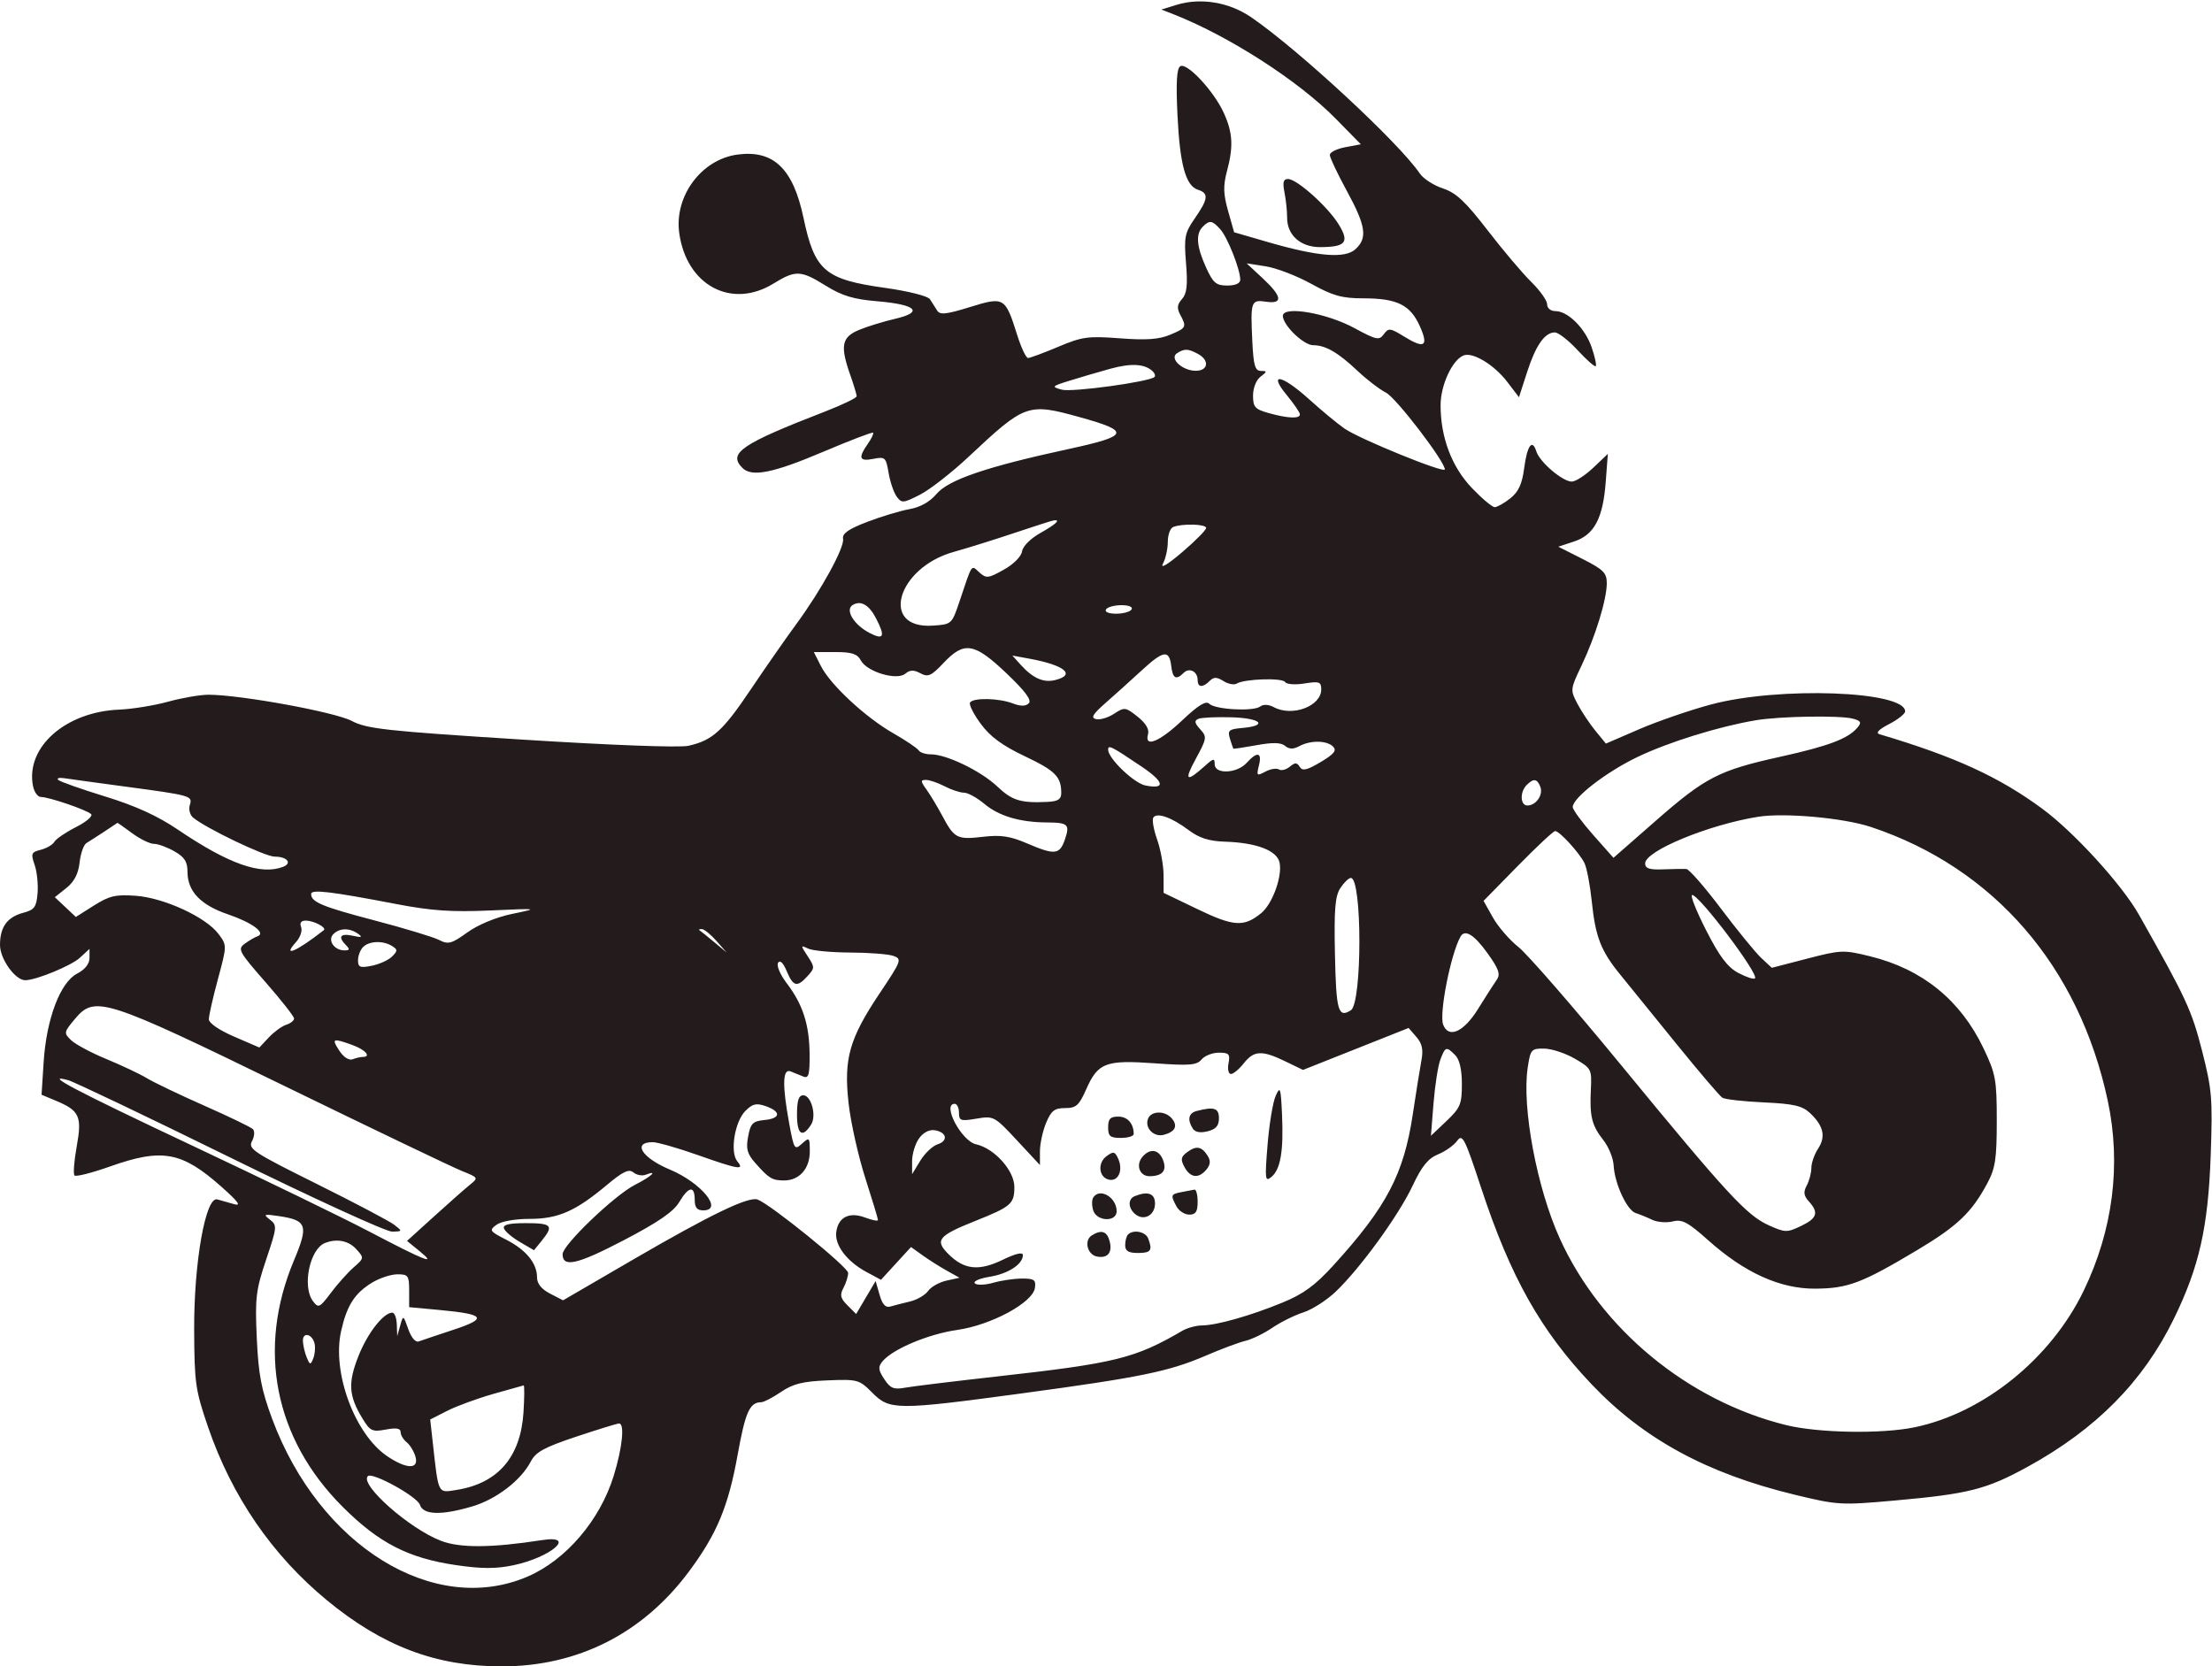 <svg id="svgContent" version="1.1" width="519" height="391" style="position: relative; width: 519px; height: 391px; margin:auto; user-select: none; cursor: default;" xmlns="http://www.w3.org/2000/svg" xmlns:xlink="http://www.w3.org/1999/xlink" viewBox="0 0 519 391"><g id="svgPath"><path d="M 276 1.154 L 272.500 2.239 275 3.212 C 288.141 8.325, 304.592 18.881, 313.397 27.848 L 319.293 33.854 315.647 34.538 C 313.641 34.915, 312.006 35.735, 312.014 36.361 C 312.022 36.988, 313.822 40.791, 316.014 44.812 C 320.486 53.016, 320.904 55.872, 318.015 58.486 C 315.546 60.721, 309.217 60.203, 297.531 56.812 L 289.562 54.500 288.146 49.500 C 287.028 45.551, 286.969 43.604, 287.865 40.236 C 289.430 34.354, 289.261 31.170, 287.132 26.484 C 284.801 21.353, 278.484 14.583, 276.925 15.546 C 276.096 16.059, 275.903 19.367, 276.263 26.885 C 276.824 38.616, 278.188 43.608, 281.084 44.527 C 283.645 45.339, 283.501 46.669, 280.363 51.197 C 277.965 54.659, 277.776 55.612, 278.277 61.751 C 278.698 66.920, 278.477 68.890, 277.334 70.167 C 276.191 71.443, 276.094 72.306, 276.920 73.851 C 278.471 76.748, 278.368 76.948, 274.515 78.558 C 271.922 79.642, 268.917 79.853, 262.765 79.383 C 255.291 78.813, 253.905 79.004, 248.280 81.376 C 244.859 82.819, 241.679 84, 241.213 84 C 240.747 84, 239.615 81.621, 238.699 78.713 C 235.856 69.696, 235.631 69.561, 227.574 72.050 C 221.943 73.789, 220.531 73.934, 219.868 72.840 C 219.422 72.103, 218.666 70.914, 218.187 70.198 C 217.698 69.465, 213.085 68.305, 207.628 67.543 C 193.520 65.572, 191.134 63.520, 188.525 51.119 C 186.091 39.546, 181.487 35.135, 173.028 36.269 C 164.577 37.403, 158.181 46.011, 159.367 54.658 C 161.052 66.952, 171.614 72.615, 181.500 66.526 C 186.676 63.338, 187.884 63.389, 193.764 67.044 C 197.576 69.414, 200.248 70.221, 205.828 70.689 C 215.022 71.460, 216.823 73.236, 210.006 74.809 C 207.277 75.439, 203.460 76.617, 201.522 77.426 C 197.476 79.117, 197.086 81.157, 199.500 88 C 200.325 90.338, 201 92.574, 201 92.968 C 201 93.362, 197.738 94.948, 193.750 96.494 C 173.858 104.203, 170.731 106.331, 174.200 109.800 C 176.391 111.991, 181.380 111, 193 106.067 C 199.325 103.383, 204.658 101.340, 204.852 101.528 C 205.046 101.717, 204.483 102.900, 203.602 104.158 C 201.288 107.461, 201.614 108.327, 204.919 107.666 C 207.668 107.116, 207.876 107.308, 208.491 110.949 C 208.851 113.076, 209.706 115.583, 210.391 116.520 C 211.556 118.113, 211.916 118.084, 215.859 116.072 C 218.180 114.888, 223.324 110.875, 227.290 107.156 C 240.555 94.712, 241.145 94.503, 253.382 97.896 C 265.337 101.211, 264.968 102.274, 250.803 105.340 C 231.524 109.512, 222.545 112.564, 219.738 115.899 C 218.184 117.746, 215.929 119.016, 213.411 119.461 C 211.260 119.842, 206.800 121.185, 203.500 122.446 C 199.079 124.135, 197.581 125.182, 197.806 126.423 C 198.179 128.475, 192.663 138.519, 186.742 146.569 C 184.343 149.831, 179.586 156.658, 176.172 161.739 C 169.588 171.537, 167.175 173.720, 161.524 174.995 C 159.458 175.461, 143.225 174.851, 122.251 173.521 C 90.436 171.502, 86.059 171.020, 82.494 169.142 C 78.566 167.073, 56.470 163.033, 48.960 163.011 C 47.013 163.005, 42.738 163.738, 39.460 164.640 C 36.182 165.542, 31.025 166.380, 28 166.502 C 15.394 167.009, 5.996 175.296, 7.731 184.376 C 8.007 185.819, 8.840 187, 9.582 187 C 11.457 187, 20.311 190.018, 21.369 191.017 C 21.847 191.468, 20.272 192.833, 17.869 194.049 C 15.466 195.265, 13.168 196.826, 12.763 197.518 C 12.357 198.211, 10.919 199.054, 9.567 199.394 C 7.337 199.953, 7.202 200.282, 8.120 202.914 C 8.676 204.510, 8.990 207.515, 8.816 209.592 C 8.545 212.833, 8.075 213.480, 5.501 214.164 C 1.685 215.177, -0 217.497, 0 221.737 C 0 225.017, 3.570 230, 5.920 230 C 8.442 230, 16.718 226.598, 18.750 224.725 L 21 222.651 21 224.800 C 21 226.163, 19.932 227.501, 18.077 228.460 C 14.138 230.497, 10.888 239.094, 10.242 249.184 L 9.751 256.869 13.125 258.280 C 18.671 260.598, 19.280 261.941, 17.995 269.026 C 17.379 272.426, 17.150 275.483, 17.486 275.819 C 17.822 276.156, 21.563 275.205, 25.799 273.706 C 38.079 269.360, 42.651 270.197, 51.998 278.499 C 55.915 281.977, 56.695 283.056, 54.920 282.542 C 53.589 282.157, 51.814 281.654, 50.975 281.425 C 48.242 280.678, 45.490 296.207, 45.556 312 C 45.609 324.506, 45.849 326.188, 48.821 334.851 C 54.399 351.107, 63.846 364.880, 76.680 375.466 C 89.758 386.253, 102.296 391, 117.713 391 C 135.616 391, 150.873 383.259, 161.686 368.690 C 168.226 359.879, 170.883 353.493, 173.082 341.297 C 174.888 331.281, 175.891 329.053, 178.610 329.015 C 179.221 329.007, 181.318 327.916, 183.269 326.592 C 186.068 324.693, 188.368 324.122, 194.159 323.891 C 201.258 323.609, 201.605 323.705, 204.673 326.799 C 208.741 330.902, 210.388 330.909, 239.775 326.941 C 267.476 323.201, 274.304 321.802, 282.848 318.118 C 286.507 316.541, 290.726 314.963, 292.224 314.613 C 293.722 314.262, 296.557 312.883, 298.523 311.549 C 300.490 310.214, 303.764 308.592, 305.799 307.944 C 307.835 307.296, 311.226 305.131, 313.335 303.133 C 319.074 297.697, 328.120 285.258, 331.407 278.282 C 333.597 273.635, 335.077 271.803, 337.407 270.857 C 339.108 270.166, 341.122 268.742, 341.881 267.694 C 343.133 265.966, 343.661 266.997, 347.494 278.645 C 354.390 299.603, 361.446 312.168, 373.397 324.769 C 385.589 337.625, 400.426 345.708, 421 350.700 C 431.154 353.164, 431.928 353.210, 444.500 352.088 C 461.881 350.538, 466.033 349.487, 475.698 344.191 C 491.766 335.387, 502.862 324.164, 510.049 309.446 C 516.010 297.238, 518.104 287.931, 518.700 271 C 519.166 257.746, 518.990 255.640, 516.651 246.500 C 514.216 236.989, 512.950 234.262, 501.837 214.593 C 497.876 207.583, 486.682 195.305, 479.233 189.802 C 469.070 182.295, 458.680 177.533, 441 172.283 C 440.012 171.989, 440.779 171.174, 443.250 169.895 C 445.313 168.826, 447 167.490, 447 166.925 C 447 162.111, 417.382 161.046, 401.500 165.288 C 396.550 166.610, 388.965 169.218, 384.645 171.084 L 376.791 174.476 374.342 171.488 C 372.996 169.844, 371.102 167.001, 370.134 165.170 C 368.402 161.893, 368.417 161.749, 371.074 156.170 C 374.346 149.300, 377 140.640, 377 136.835 C 377 134.430, 376.192 133.624, 371.312 131.156 L 365.623 128.279 369.329 127.056 C 374.062 125.494, 376.110 121.632, 376.755 113.045 L 377.247 106.500 373.826 109.750 C 371.944 111.537, 369.673 113, 368.779 113 C 366.636 113, 361.274 108.439, 360.481 105.942 C 359.503 102.860, 358.325 104.492, 357.604 109.927 C 357.114 113.618, 356.273 115.427, 354.337 116.949 C 352.904 118.077, 351.264 119, 350.694 119 C 350.124 119, 347.731 116.990, 345.377 114.533 C 340.625 109.574, 337.998 102.637, 338.004 95.068 C 338.008 90.360, 340.765 84.411, 343.415 83.394 C 345.581 82.563, 350.600 85.609, 353.646 89.603 L 356.395 93.207 358.286 87.354 C 360.329 81.028, 362.440 78, 364.809 78 C 365.633 78, 368.038 79.875, 370.154 82.167 C 372.269 84.458, 374.185 86.146, 374.411 85.917 C 374.636 85.687, 374.205 83.700, 373.451 81.500 C 371.919 77.024, 367.892 73, 364.944 73 C 363.829 73, 363 72.318, 363 71.400 C 363 70.520, 361.325 68.158, 359.278 66.150 C 357.230 64.142, 352.609 58.675, 349.007 54 C 343.836 47.287, 341.638 45.230, 338.551 44.217 C 336.401 43.512, 333.964 41.937, 333.136 40.717 C 328.223 33.487, 304.816 11.786, 293.631 4.090 C 288.413 0.500, 281.711 -0.616, 276 1.154 M 301.375 45.125 C 301.719 46.844, 302 49.544, 302 51.125 C 302 55.192, 305.176 58.003, 309.750 57.985 C 315.785 57.960, 316.685 56.844, 314.074 52.619 C 311.490 48.439, 304.288 42, 302.195 42 C 301.110 42, 300.906 42.778, 301.375 45.125 M 282.200 53.200 C 280.504 54.896, 280.741 57.834, 282.973 62.750 C 284.629 66.399, 285.333 67, 287.951 67 C 289.871 67, 291 66.491, 291 65.626 C 291 63.224, 288.009 55.667, 286.319 53.800 C 284.400 51.680, 283.807 51.593, 282.200 53.200 M 296.250 65.283 C 300.841 69.551, 301.104 71.389, 297.039 70.792 C 293.519 70.276, 293.378 70.687, 293.832 80.111 C 294.103 85.727, 294.472 87.006, 295.832 87.032 C 297.350 87.061, 297.343 87.183, 295.750 88.392 C 294.747 89.153, 294 91.040, 294 92.813 C 294 95.535, 294.449 96.031, 297.750 96.947 C 302.206 98.185, 305 98.293, 305 97.228 C 305 96.803, 303.617 94.778, 301.927 92.728 C 297.405 87.241, 300.753 87.891, 307.239 93.758 C 310.133 96.376, 313.850 99.448, 315.500 100.587 C 319.065 103.047, 339 111.157, 339 110.148 C 339 108.261, 327.561 93.332, 325.202 92.139 C 323.716 91.388, 320.700 89.077, 318.500 87.003 C 313.920 82.687, 310.999 81, 308.106 81 C 305.853 81, 301 76.301, 301 74.120 C 301 71.691, 311.214 73.424, 317.746 76.962 C 322.958 79.785, 323.588 79.917, 324.684 78.418 C 325.790 76.905, 326.183 76.950, 329.447 78.967 C 334.263 81.944, 335.259 81.268, 333.109 76.480 C 330.883 71.524, 327.769 70, 319.865 70 C 314.868 70, 312.760 69.412, 307.662 66.597 C 304.273 64.725, 299.475 62.879, 297 62.495 L 292.500 61.797 296.250 65.283 M 276.176 82.870 C 274.276 84.075, 277.389 87, 280.571 87 C 283.516 87, 283.826 84.513, 281.066 83.035 C 278.746 81.793, 277.918 81.765, 276.176 82.870 M 260.500 86.528 C 257.750 87.286, 253.475 88.538, 251 89.310 C 246.737 90.639, 246.638 90.751, 249.120 91.432 C 251.505 92.087, 269.747 89.586, 270.885 88.449 C 271.150 88.184, 270.947 87.575, 270.433 87.096 C 268.572 85.359, 265.400 85.177, 260.500 86.528 M 238 125.055 C 233.325 126.625, 226.949 128.617, 223.831 129.481 C 210.452 133.187, 206.303 147.632, 218.857 146.797 C 223.306 146.501, 223.325 146.483, 225.167 141 C 228.188 132.002, 227.823 132.530, 229.793 134.313 C 231.400 135.767, 231.875 135.714, 235.523 133.672 C 237.818 132.388, 239.626 130.572, 239.799 129.380 C 239.971 128.192, 241.779 126.368, 244.049 125.093 C 247.756 123.009, 248.974 121.870, 247.250 122.100 C 246.838 122.155, 242.675 123.484, 238 125.055 M 275.250 123.662 C 274.563 123.940, 274 125.509, 274 127.149 C 274 128.789, 273.487 131.091, 272.859 132.264 C 272.175 133.541, 273.978 132.465, 277.359 129.576 C 280.462 126.926, 283 124.362, 283 123.879 C 283 122.955, 277.391 122.798, 275.250 123.662 M 200.056 141.965 C 198.214 143.104, 200.339 146.607, 204.030 148.515 C 207.383 150.249, 207.764 149.378, 205.537 145.072 C 203.900 141.906, 201.945 140.798, 200.056 141.965 M 259.500 143 C 259.140 143.582, 260.137 144, 261.882 144 C 263.532 144, 265.160 143.550, 265.500 143 C 265.860 142.418, 264.863 142, 263.118 142 C 261.468 142, 259.840 142.450, 259.500 143 M 221.391 155.547 C 218.505 158.607, 217.759 158.941, 215.959 157.978 C 214.393 157.140, 213.506 157.165, 212.404 158.079 C 210.407 159.737, 203.417 157.648, 201.981 154.965 C 201.152 153.415, 199.876 153, 195.939 153 L 190.949 153 192.592 156.250 C 194.826 160.670, 203.027 168.297, 209.570 172.040 C 212.533 173.735, 215.219 175.545, 215.538 176.061 C 215.857 176.578, 217.159 177, 218.432 177 C 222.093 177, 230.176 180.919, 234 184.549 C 237.469 187.841, 239.471 188.456, 245.750 188.156 C 248.233 188.037, 249 187.547, 249 186.082 C 249 182.243, 247.617 180.845, 240.457 177.448 C 235.167 174.937, 232.326 172.848, 230.116 169.842 C 228.439 167.563, 227.304 165.316, 227.593 164.849 C 228.320 163.673, 234.304 163.785, 237.598 165.037 C 239.494 165.758, 240.647 165.753, 241.380 165.020 C 242.119 164.281, 240.553 162.176, 236.146 157.983 C 228.596 150.798, 226.237 150.409, 221.391 155.547 M 267.908 157.275 C 265.382 159.599, 261.557 163.044, 259.408 164.930 C 256.352 167.613, 255.868 168.444, 257.191 168.742 C 258.121 168.952, 260.021 168.377, 261.414 167.464 C 263.831 165.881, 264.084 165.913, 266.906 168.152 C 268.815 169.667, 269.688 171.121, 269.365 172.250 C 268.425 175.542, 272.020 174.095, 277.383 169.023 C 281.166 165.445, 282.950 164.350, 283.730 165.130 C 285.103 166.503, 294.107 166.988, 295.686 165.774 C 296.413 165.215, 297.646 165.275, 298.870 165.931 C 303.212 168.254, 310 165.709, 310 161.757 C 310 159.974, 309.550 159.816, 306.060 160.374 C 303.854 160.727, 301.856 160.577, 301.520 160.032 C 300.879 158.995, 291.964 159.286, 290.158 160.403 C 289.566 160.768, 288.174 160.501, 287.066 159.809 C 285.475 158.816, 284.792 158.808, 283.825 159.775 C 282.187 161.413, 281 161.323, 281 159.559 C 281 157.546, 279.047 156.553, 277.713 157.887 C 275.959 159.641, 275.158 159.210, 274.816 156.327 C 274.351 152.392, 273.015 152.576, 267.908 157.275 M 239.503 156.003 C 242.356 159.156, 244.851 160.254, 247.593 159.566 C 252.532 158.326, 249.791 156.065, 241.514 154.550 L 237.528 153.821 239.503 156.003 M 281.189 168.662 C 280.168 169.087, 280.258 169.628, 281.596 171.106 C 283.230 172.912, 283.177 173.259, 280.515 178.150 C 277.746 183.237, 278.342 183.645, 282.750 179.677 C 284.714 177.909, 285 177.864, 285 179.326 C 285 181.735, 290.230 181.508, 292.500 179 C 294.991 176.248, 296.165 176.495, 295.384 179.608 C 294.776 182.029, 294.883 182.133, 296.885 181.061 C 298.071 180.427, 299.502 180.192, 300.064 180.540 C 300.627 180.888, 301.777 180.600, 302.620 179.900 C 303.863 178.869, 304.306 178.876, 304.962 179.939 C 305.598 180.968, 306.651 180.725, 309.868 178.807 C 313.019 176.928, 313.691 176.091, 312.782 175.182 C 311.310 173.710, 307.511 173.656, 304.870 175.069 C 303.433 175.838, 302.490 175.822, 301.512 175.010 C 300.546 174.208, 298.613 174.162, 294.826 174.852 C 291.897 175.386, 289.443 175.750, 289.374 175.662 C 289.305 175.573, 288.946 174.516, 288.577 173.313 C 287.983 171.379, 288.318 171.090, 291.474 170.813 C 297.626 170.273, 295.886 168.511, 289 168.308 C 285.425 168.202, 281.910 168.361, 281.189 168.662 M 411.919 169.010 C 403.199 170.486, 391.468 174.132, 384.167 177.636 C 376.839 181.153, 368.990 187.227, 369.011 189.366 C 369.017 189.990, 371.169 192.925, 373.793 195.890 L 378.565 201.279 388.379 192.682 C 400.167 182.356, 403.270 180.758, 417.762 177.553 C 429.087 175.048, 433.670 173.308, 435.844 170.688 C 436.819 169.514, 436.619 169.131, 434.771 168.636 C 431.716 167.817, 417.602 168.049, 411.919 169.010 M 260 175.906 C 260 177.952, 266.072 183.781, 268.751 184.307 C 273.584 185.255, 273.193 183.463, 267.770 179.815 C 260.722 175.073, 260 174.710, 260 175.906 M 13.674 183.006 C 14.128 183.423, 19.083 185.171, 24.685 186.891 C 31.727 189.053, 36.973 191.442, 41.685 194.633 C 53.625 202.718, 61.190 205.399, 66.412 203.395 C 68.628 202.545, 67.362 201, 64.450 201 C 62.198 201, 48.368 194.380, 45.300 191.834 C 44.560 191.220, 44.216 189.896, 44.534 188.892 C 45.222 186.726, 44.956 186.650, 29 184.512 C 22.675 183.665, 16.453 182.809, 15.174 182.610 C 13.895 182.411, 13.220 182.589, 13.674 183.006 M 217.375 185.250 C 218.266 186.488, 219.957 189.300, 221.132 191.500 C 223.931 196.739, 224.557 197.055, 230.723 196.338 C 234.808 195.863, 237.029 196.196, 240.909 197.865 C 247.425 200.669, 248.607 200.565, 249.821 197.085 C 251.092 193.438, 250.646 193.006, 245.583 192.976 C 239.271 192.939, 234.348 191.471, 230.950 188.611 C 229.243 187.175, 227.094 185.997, 226.173 185.994 C 225.253 185.990, 223.211 185.315, 221.636 184.494 C 220.060 183.672, 218.093 183, 217.264 183 C 215.953 183, 215.968 183.294, 217.375 185.250 M 358.200 184.200 C 356.565 185.835, 356.682 189, 358.378 189 C 360.398 189, 362.130 186.502, 361.410 184.627 C 360.667 182.690, 359.822 182.578, 358.200 184.200 M 270.591 191.853 C 270.273 192.367, 270.686 194.692, 271.507 197.019 C 272.328 199.347, 273.004 203.107, 273.009 205.376 L 273.019 209.500 281.030 213.353 C 289.481 217.417, 291.860 217.563, 295.911 214.263 C 298.524 212.134, 300.866 205.750, 300.238 202.466 C 299.688 199.587, 294.898 197.730, 287.396 197.489 C 283.657 197.368, 281.383 196.643, 278.896 194.778 C 274.891 191.776, 271.399 190.546, 270.591 191.853 M 412.500 191.649 C 400.873 193.512, 386 199.652, 386 202.590 C 386 203.786, 386.993 204.112, 390.250 203.983 C 392.587 203.890, 395.031 203.856, 395.680 203.907 C 396.329 203.958, 399.995 208.162, 403.828 213.250 C 407.660 218.338, 411.904 223.532, 413.258 224.793 L 415.721 227.086 424.012 224.937 C 431.963 222.876, 432.572 222.854, 438.815 224.394 C 451.072 227.419, 460.009 234.681, 465.403 246 C 468.256 251.989, 468.500 253.326, 468.500 263 C 468.500 271.909, 468.166 274.124, 466.298 277.616 C 462.600 284.529, 459.271 287.695, 449.692 293.410 C 436.807 301.098, 433.549 302.324, 425.889 302.371 C 417.687 302.422, 409.343 298.647, 400.803 291.022 C 396.034 286.763, 394.679 286.043, 392.476 286.595 C 391.030 286.958, 388.868 286.789, 387.673 286.218 C 386.478 285.648, 384.727 284.935, 383.782 284.634 C 381.728 283.980, 378.831 277.714, 378.608 273.443 C 378.520 271.761, 377.438 269.101, 376.202 267.530 C 373.473 264.060, 372.953 261.955, 373.262 255.616 C 373.493 250.882, 373.377 250.661, 369.500 248.409 C 367.300 247.132, 364.065 246.067, 362.311 246.043 C 359.289 246.002, 359.087 246.235, 358.446 250.511 C 357.047 259.840, 360.595 278.739, 365.970 290.595 C 375.610 311.855, 396.048 328.710, 419.064 334.382 C 426.626 336.246, 441.474 336.503, 449.201 334.903 C 465.392 331.551, 481.190 318.800, 488.885 302.872 C 495.771 288.617, 497.726 273.243, 494.550 258.315 C 487.842 226.788, 467.825 203.637, 438.978 194.043 C 432.561 191.909, 418.700 190.655, 412.500 191.649 M 24.500 195.113 C 22.850 196.195, 20.960 197.405, 20.300 197.802 C 19.640 198.199, 18.909 200.256, 18.675 202.374 C 18.382 205.035, 17.418 206.889, 15.556 208.373 L 12.862 210.522 15.328 212.838 L 17.794 215.155 22.050 212.468 C 25.674 210.181, 27.137 209.843, 31.903 210.192 C 38.535 210.678, 48.366 215.229, 51.287 219.166 C 53.261 221.826, 53.260 221.848, 51.132 229.734 C 49.960 234.080, 49 238.319, 49 239.154 C 49 240.054, 51.416 241.715, 54.926 243.229 L 60.852 245.786 63.084 243.410 C 64.312 242.104, 66.145 240.771, 67.158 240.450 C 68.171 240.128, 69 239.470, 69 238.987 C 69 238.503, 65.980 234.659, 62.290 230.444 C 56.009 223.271, 55.698 222.694, 57.431 221.426 C 58.450 220.682, 59.782 219.904, 60.392 219.699 C 62.545 218.973, 59.222 216.490, 53.494 214.542 C 47.081 212.363, 44.003 209.146, 43.994 204.615 C 43.989 202.187, 43.310 201.114, 40.913 199.750 C 39.222 198.787, 37.062 198, 36.113 198 C 35.165 198, 32.864 196.875, 31 195.500 C 29.136 194.125, 27.586 193.033, 27.556 193.073 C 27.525 193.113, 26.150 194.031, 24.500 195.113 M 356.113 203.190 L 348.086 211.381 350.290 215.302 C 351.502 217.458, 354.204 220.577, 356.294 222.233 C 358.384 223.888, 369.177 236.300, 380.278 249.814 C 405.215 280.171, 409.809 285.159, 414.979 287.491 C 418.828 289.226, 419.278 289.238, 422.536 287.684 C 426.359 285.861, 426.792 284.533, 424.420 281.912 C 423.199 280.563, 423.086 279.708, 423.920 278.149 C 424.514 277.039, 425 275.186, 425 274.031 C 425 272.875, 425.712 270.842, 426.583 269.514 C 428.431 266.693, 427.859 264.155, 424.705 261.192 C 422.852 259.452, 420.891 258.996, 413.845 258.669 C 409.116 258.450, 404.743 257.959, 404.128 257.579 C 403.513 257.199, 398.620 251.465, 393.255 244.837 C 387.890 238.209, 381.980 230.921, 380.123 228.643 C 375.609 223.104, 374.335 219.819, 373.476 211.500 C 373.078 207.650, 372.303 203.600, 371.754 202.500 C 370.533 200.053, 365.903 195, 364.883 195 C 364.475 195, 360.528 198.686, 356.113 203.190 M 314.493 208.370 C 313.245 210.274, 312.995 213.354, 313.220 224.038 C 313.498 237.218, 313.987 238.924, 316.951 237.051 C 319.617 235.365, 319.618 206, 316.951 206 C 316.453 206, 315.347 207.067, 314.493 208.370 M 73 209.764 C 73 211.668, 75.590 212.745, 88 216 C 94.875 217.804, 101.615 219.846, 102.979 220.538 C 105.192 221.661, 105.910 221.471, 109.673 218.768 C 112.218 216.941, 116.389 215.222, 120.194 214.432 C 126.473 213.129, 126.451 213.125, 115 213.633 C 105.980 214.034, 101.236 213.709, 93 212.128 C 77.582 209.167, 73 208.626, 73 209.764 M 400.292 218.251 C 403.467 224.477, 405.328 226.942, 407.874 228.294 C 409.730 229.279, 411.484 229.849, 411.773 229.561 C 412.736 228.598, 398.717 210, 397.027 210 C 396.509 210, 397.978 213.713, 400.292 218.251 M 70.653 217.537 C 70.977 218.383, 70.443 219.958, 69.466 221.037 C 66.096 224.762, 69.531 223.295, 75.971 218.260 C 76.724 217.671, 73.665 216.032, 71.781 216.015 C 70.643 216.005, 70.262 216.519, 70.653 217.537 M 78.224 219.176 C 76.789 220.611, 78.412 223, 80.822 223 C 82.049 223, 82.133 222.733, 81.200 221.800 C 79.217 219.817, 79.835 218.926, 82.750 219.562 C 84.868 220.024, 85.155 219.917, 84 219.096 C 82.020 217.690, 79.678 217.722, 78.224 219.176 M 164.083 218.250 C 164.313 218.387, 165.850 219.625, 167.500 221 L 170.500 223.500 168.076 220.750 C 166.742 219.238, 165.205 218, 164.659 218 C 164.113 218, 163.854 218.113, 164.083 218.250 M 342.692 219.750 C 340.394 223.797, 337.619 237.843, 338.608 240.421 C 339.887 243.754, 343.431 242.164, 346.788 236.750 C 348.579 233.863, 350.556 230.773, 351.181 229.885 C 352.097 228.586, 351.669 227.366, 348.990 223.635 C 345.887 219.314, 343.704 217.968, 342.692 219.750 M 85.200 222.200 C 84.540 222.860, 84 224.266, 84 225.325 C 84 226.962, 84.485 227.153, 87.237 226.603 C 89.017 226.247, 91.154 225.274, 91.987 224.442 C 93.331 223.097, 93.332 222.821, 92 221.979 C 89.916 220.662, 86.632 220.768, 85.200 222.200 M 189.507 224.371 C 191.185 226.931, 191.183 227.140, 189.477 229.026 C 187.029 231.731, 186.121 231.517, 184.589 227.874 C 183.758 225.897, 183.008 225.177, 182.551 225.917 C 182.150 226.566, 183.057 228.697, 184.587 230.703 C 188.363 235.654, 189.904 240.434, 189.956 247.357 C 189.992 252.177, 189.734 253.106, 188.500 252.607 C 187.675 252.273, 186.325 251.727, 185.500 251.393 C 183.613 250.630, 183.507 254.596, 185.173 263.633 C 186.292 269.708, 186.428 269.922, 188.173 268.344 C 189.909 266.772, 190 266.864, 190 270.190 C 190 274.238, 187.523 277.007, 183.921 276.985 C 181.158 276.967, 180.400 276.503, 177.183 272.856 C 175.304 270.726, 174.993 269.556, 175.534 266.670 C 176.113 263.582, 176.618 263.071, 179.351 262.806 C 183.181 262.434, 183.332 260.841, 179.660 259.549 C 177.463 258.777, 176.572 258.983, 174.903 260.653 C 172.382 263.174, 171.222 270.358, 172.992 272.490 C 174.782 274.648, 173.343 274.418, 163.660 271 C 158.985 269.350, 154.251 268, 153.139 268 C 148.288 268, 150.593 271.679, 157.166 274.425 C 164.535 277.504, 169.850 284, 165 284 C 163.533 284, 163 283.333, 163 281.500 C 163 278.120, 161.569 278.353, 159.342 282.097 C 158.013 284.332, 154.367 286.828, 146.245 291.064 C 135.397 296.722, 132 297.488, 132 294.275 C 132 292.126, 144.176 280.461, 148.975 278.013 C 152.894 276.013, 154.521 274.479, 151.487 275.643 C 150.655 275.963, 149.363 275.716, 148.616 275.096 C 147.557 274.217, 146.177 274.871, 142.378 278.052 C 135.013 284.217, 130.943 286, 124.231 286 C 120.837 286, 117.590 286.579, 116.495 287.380 C 114.724 288.675, 114.862 288.889, 118.738 290.866 C 123.418 293.254, 126 296.394, 126 299.697 C 126 301.196, 127.020 302.476, 129.055 303.528 L 132.110 305.108 148.564 295.538 C 166.707 284.984, 175.676 280.662, 177.766 281.464 C 180.910 282.670, 199 297.331, 199 298.673 C 199 299.475, 198.505 301.057, 197.900 302.188 C 197.006 303.857, 197.183 304.627, 198.838 306.283 L 200.877 308.322 203.162 304.449 L 205.447 300.577 206.374 303.808 C 207.027 306.086, 207.773 306.900, 208.900 306.567 C 209.780 306.307, 211.850 305.776, 213.500 305.386 C 215.150 304.996, 217.063 303.885, 217.751 302.918 C 218.439 301.950, 220.382 300.855, 222.067 300.485 L 225.132 299.812 222.158 298.156 C 220.522 297.245, 217.961 295.624, 216.467 294.553 L 213.749 292.606 210.226 296.450 L 206.703 300.295 203.262 298.442 C 198.727 295.999, 195.834 292.194, 196.202 289.156 C 196.632 285.613, 199.242 284.275, 202.975 285.684 C 204.639 286.312, 206 286.574, 206 286.267 C 206 285.959, 204.653 281.503, 203.007 276.364 C 201.361 271.225, 199.604 263.354, 199.103 258.871 C 197.934 248.426, 199.267 243.717, 206.414 233.040 C 211.515 225.418, 211.660 225.023, 209.628 224.295 C 208.458 223.875, 203.900 223.519, 199.500 223.503 C 195.100 223.486, 190.657 223.072, 189.626 222.582 C 187.815 221.721, 187.811 221.782, 189.507 224.371 M 17.615 239.046 C 14.965 242.196, 14.931 242.374, 16.684 244.071 C 17.683 245.039, 21.425 247.038, 25 248.513 C 28.575 249.988, 32.850 252.011, 34.500 253.009 C 36.150 254.007, 42.225 256.912, 48 259.464 C 53.775 262.016, 58.879 264.483, 59.343 264.945 C 59.806 265.407, 59.711 266.672, 59.131 267.756 C 58.162 269.566, 59.401 270.385, 74.288 277.779 C 83.205 282.208, 91.400 286.530, 92.500 287.384 C 94.463 288.907, 94.453 288.937, 92 288.992 C 90.625 289.022, 73.525 281.191, 54 271.590 C 34.475 261.988, 17.375 253.827, 16 253.454 C 9.895 251.797, 17.316 255.706, 45.500 268.993 C 62 276.771, 80.450 285.729, 86.500 288.900 C 99.835 295.888, 102.628 296.986, 98.500 293.617 L 95.500 291.168 101.811 285.445 C 105.282 282.297, 109.062 278.960, 110.212 278.030 C 112.282 276.353, 112.266 276.324, 108.401 274.773 C 106.255 273.912, 87.625 264.985, 67 254.935 C 24.530 234.241, 22.270 233.514, 17.615 239.046 M 318.114 246.125 L 305.727 251.046 301.548 249.023 C 296.086 246.379, 294.204 246.471, 291.821 249.500 C 290.740 250.875, 289.385 252, 288.811 252 C 288.236 252, 287.982 250.875, 288.245 249.500 C 288.660 247.326, 288.366 247, 285.984 247 C 284.477 247, 282.650 247.717, 281.922 248.594 C 280.801 249.944, 279.126 250.082, 270.920 249.494 C 259.412 248.671, 257.617 249.351, 254.859 255.586 C 253.175 259.392, 252.493 260, 249.902 260 C 247.419 260, 246.646 260.602, 245.449 263.468 C 244.652 265.375, 244 268.382, 244 270.150 L 244 273.365 238.612 267.575 C 233.331 261.901, 233.143 261.800, 229.112 262.481 C 225.387 263.110, 225 262.979, 225 261.088 C 225 259.940, 224.550 259, 224 259 C 220.953 259, 225.577 267.748, 229.025 268.505 C 233.309 269.446, 238 274.669, 238 278.496 C 238 282.475, 237.269 283.110, 228.801 286.494 C 220.117 289.965, 219.276 291.003, 222.519 294.247 C 226.208 297.935, 229.672 298.305, 235.250 295.605 C 238.308 294.125, 240 293.730, 240 294.498 C 240 296.639, 236.534 298.891, 232.162 299.590 C 229.798 299.968, 228.258 300.658, 228.728 301.128 C 229.198 301.598, 231.130 301.536, 233.034 300.990 C 234.933 300.446, 237.984 300, 239.813 300 C 242.673 300, 243.094 300.309, 242.820 302.206 C 242.320 305.656, 232.539 310.933, 224.546 312.065 C 217.843 313.014, 209.454 316.543, 207.069 319.417 C 205.983 320.725, 206.050 321.428, 207.467 323.590 C 208.890 325.761, 209.693 326.095, 212.335 325.611 C 214.076 325.292, 223.825 324.102, 234 322.966 C 261.724 319.870, 266.299 318.742, 277.386 312.265 C 278.549 311.585, 280.625 311.018, 282 311.003 C 285.497 310.966, 293.355 308.738, 300.894 305.646 C 305.831 303.621, 308.564 301.620, 312.894 296.862 C 325.329 283.195, 329.374 275.493, 331.477 261.484 C 332.242 256.389, 333.156 250.687, 333.507 248.812 C 333.983 246.279, 333.678 244.863, 332.323 243.303 L 330.500 241.203 318.114 246.125 M 79.625 246.550 C 80.610 248.054, 81.884 248.875, 82.730 248.550 C 83.518 248.248, 84.577 248, 85.082 248 C 87.204 248, 85.756 246.313, 82.679 245.201 C 78.037 243.522, 77.730 243.658, 79.625 246.550 M 337.952 248.627 C 337.402 250.072, 336.680 254.684, 336.345 258.877 L 335.738 266.500 339.369 263.054 C 342.642 259.947, 343 259.092, 343 254.375 C 343 250.952, 342.457 248.600, 341.429 247.571 C 339.345 245.488, 339.119 245.556, 337.952 248.627 M 299.301 257.158 C 298.651 258.620, 297.797 263.795, 297.403 268.658 C 296.747 276.763, 296.823 277.387, 298.317 276.150 C 300.458 274.376, 301.187 270.074, 300.800 261.500 C 300.513 255.156, 300.373 254.749, 299.301 257.158 M 187 261.583 C 187 266.236, 188.272 267.101, 190.326 263.845 C 191.625 261.786, 190.335 257, 188.481 257 C 187.388 257, 187 258.202, 187 261.583 M 280.750 260.689 C 278.865 261.182, 278.534 262.716, 279.860 264.808 C 280.399 265.658, 281.619 265.883, 283.345 265.450 C 285.292 264.961, 286 264.146, 286 262.392 C 286 259.988, 284.855 259.617, 280.750 260.689 M 269.357 262.513 C 268.531 264.664, 270.715 266.887, 273.052 266.276 C 275.733 265.575, 276.417 264.207, 274.964 262.456 C 273.386 260.555, 270.095 260.588, 269.357 262.513 M 260 264.500 C 260 266.611, 260.467 267, 263 267 C 264.650 267, 266 266.587, 266 266.082 C 266 263.632, 264.558 262, 262.393 262 C 260.507 262, 260 262.530, 260 264.500 M 215.597 267.166 C 214.718 268.419, 214.002 270.807, 214.004 272.473 L 214.007 275.500 215.935 272.339 C 216.995 270.601, 218.818 268.875, 219.986 268.504 C 222.571 267.684, 222.123 265.615, 219.268 265.193 C 217.997 265.005, 216.574 265.769, 215.597 267.166 M 278.583 270.316 C 277.059 271.430, 276.944 272.028, 277.909 273.829 C 279.281 276.393, 281.243 276.616, 283.070 274.416 C 283.999 273.296, 284.087 272.362, 283.371 271.226 C 281.960 268.990, 280.719 268.754, 278.583 270.316 M 259.635 271.278 C 257.421 272.897, 257.813 276.340, 260.265 276.812 C 262.416 277.227, 263.559 274.567, 262.372 271.907 C 261.599 270.176, 261.251 270.096, 259.635 271.278 M 268.011 271.487 C 266.426 273.397, 267.416 276.004, 269.719 275.985 C 272.743 275.959, 273.821 274.696, 272.906 272.250 C 271.938 269.663, 269.801 269.330, 268.011 271.487 M 277.250 279.706 C 274.687 280.199, 274.612 280.407, 276.035 283.066 C 276.605 284.130, 277.955 285, 279.035 285 C 280.552 285, 281 284.315, 281 282 C 281 280.350, 280.663 279.061, 280.250 279.136 C 279.837 279.211, 278.488 279.467, 277.250 279.706 M 256.494 281.009 C 256.152 281.564, 256.155 282.914, 256.503 284.009 C 257.336 286.633, 262 286.795, 262 284.200 C 262 280.924, 257.985 278.597, 256.494 281.009 M 266.250 280.662 C 264.597 281.329, 264.660 283.473, 266.373 284.895 C 268.386 286.565, 271 285.151, 271 282.393 C 271 280.035, 269.320 279.423, 266.250 280.662 M 63.315 286.164 C 65.056 287.511, 65.021 287.896, 62.452 295.534 C 60.036 302.718, 59.820 304.531, 60.250 314 C 60.638 322.530, 61.314 326.079, 63.854 332.916 C 74.955 362.791, 101.864 379.388, 123.832 369.909 C 132.790 366.044, 140.780 356.689, 143.984 346.315 C 146.028 339.698, 146.615 334, 145.252 334 C 144.841 334, 140.332 335.390, 135.232 337.089 C 127.695 339.600, 125.692 340.696, 124.531 342.941 C 122.258 347.335, 116.461 351.786, 110.833 353.457 C 103.588 355.608, 99.288 355.484, 98.532 353.100 C 97.915 351.155, 87.337 345.330, 86.302 346.365 C 84.328 348.339, 96.074 358.717, 103.487 361.548 C 107.976 363.262, 115.334 363.205, 127.250 361.361 C 135.410 360.099, 129.283 365.417, 120.441 367.272 C 116.363 368.127, 113.033 368.121, 107.033 367.246 C 95.826 365.613, 88.899 362.056, 80.412 353.580 C 64.381 337.566, 60.227 316.558, 68.976 295.734 C 72.433 287.508, 72.031 286.331, 65.431 285.346 C 61.915 284.822, 61.692 284.908, 63.315 286.164 M 118.247 288.241 C 118.474 288.923, 120.153 290.353, 121.977 291.419 L 125.294 293.356 127.147 291.067 C 129.981 287.566, 129.462 287, 123.417 287 C 119.416 287, 117.951 287.352, 118.247 288.241 M 256.152 289.885 C 254.295 291.062, 255.116 294.399, 257.368 294.832 C 259.885 295.317, 261.051 293.911, 260.351 291.233 C 259.737 288.887, 258.403 288.459, 256.152 289.885 M 264.667 289.667 C 264.300 290.033, 264 291.158, 264 292.167 C 264 293.537, 264.758 294, 267 294 C 270.053 294, 270.474 293.399, 269.393 290.582 C 268.781 288.988, 265.903 288.431, 264.667 289.667 M 76.229 291.669 C 72.655 293.107, 70.854 301.904, 73.436 305.309 C 74.717 307, 74.995 306.869, 77.654 303.332 C 79.219 301.249, 81.621 298.565, 82.991 297.367 C 85.447 295.220, 85.455 295.160, 83.586 293.095 C 81.779 291.098, 78.991 290.558, 76.229 291.669 M 87.304 300.956 C 83.201 303.458, 81.374 306.321, 80.027 312.360 C 77.867 322.039, 83.251 336.577, 90.898 341.716 C 95.451 344.776, 98.370 344.791, 97.466 341.750 C 97.099 340.512, 96.168 339, 95.399 338.390 C 94.630 337.779, 94 336.717, 94 336.028 C 94 335.141, 92.986 334.968, 90.512 335.432 C 87.344 336.026, 86.841 335.787, 85.045 332.834 C 81.806 327.508, 81.610 324.508, 84.087 318.225 C 86.220 312.814, 89.972 308, 92.056 308 C 92.575 308, 93.045 309.238, 93.100 310.750 L 93.199 313.500 93.904 311 C 94.602 308.527, 94.622 308.536, 95.792 311.862 C 96.490 313.849, 97.491 315.033, 98.237 314.758 C 98.932 314.502, 102.602 313.269, 106.394 312.017 C 114.514 309.336, 113.833 308.370, 103.121 307.375 L 96 306.713 96 302.856 C 96 299.315, 95.775 299, 93.250 299.004 C 91.737 299.006, 89.062 299.884, 87.304 300.956 M 71.070 314.667 C 71.109 315.675, 71.511 317.400, 71.963 318.500 C 72.699 320.291, 72.858 320.323, 73.477 318.808 C 73.858 317.878, 74.019 316.340, 73.835 315.391 C 73.373 313.010, 70.983 312.383, 71.070 314.667 M 115.679 327.087 C 111.927 328.157, 107.077 329.941, 104.899 331.051 L 100.941 333.071 101.520 338.285 C 102.917 350.858, 102.645 350.312, 107.172 349.588 C 116.855 348.040, 122.159 341.872, 122.827 331.383 C 123.050 327.873, 123.068 325.032, 122.866 325.071 C 122.665 325.110, 119.431 326.017, 115.679 327.087" stroke="none" fill="#241c1c" fill-rule="evenodd"/></g></svg>